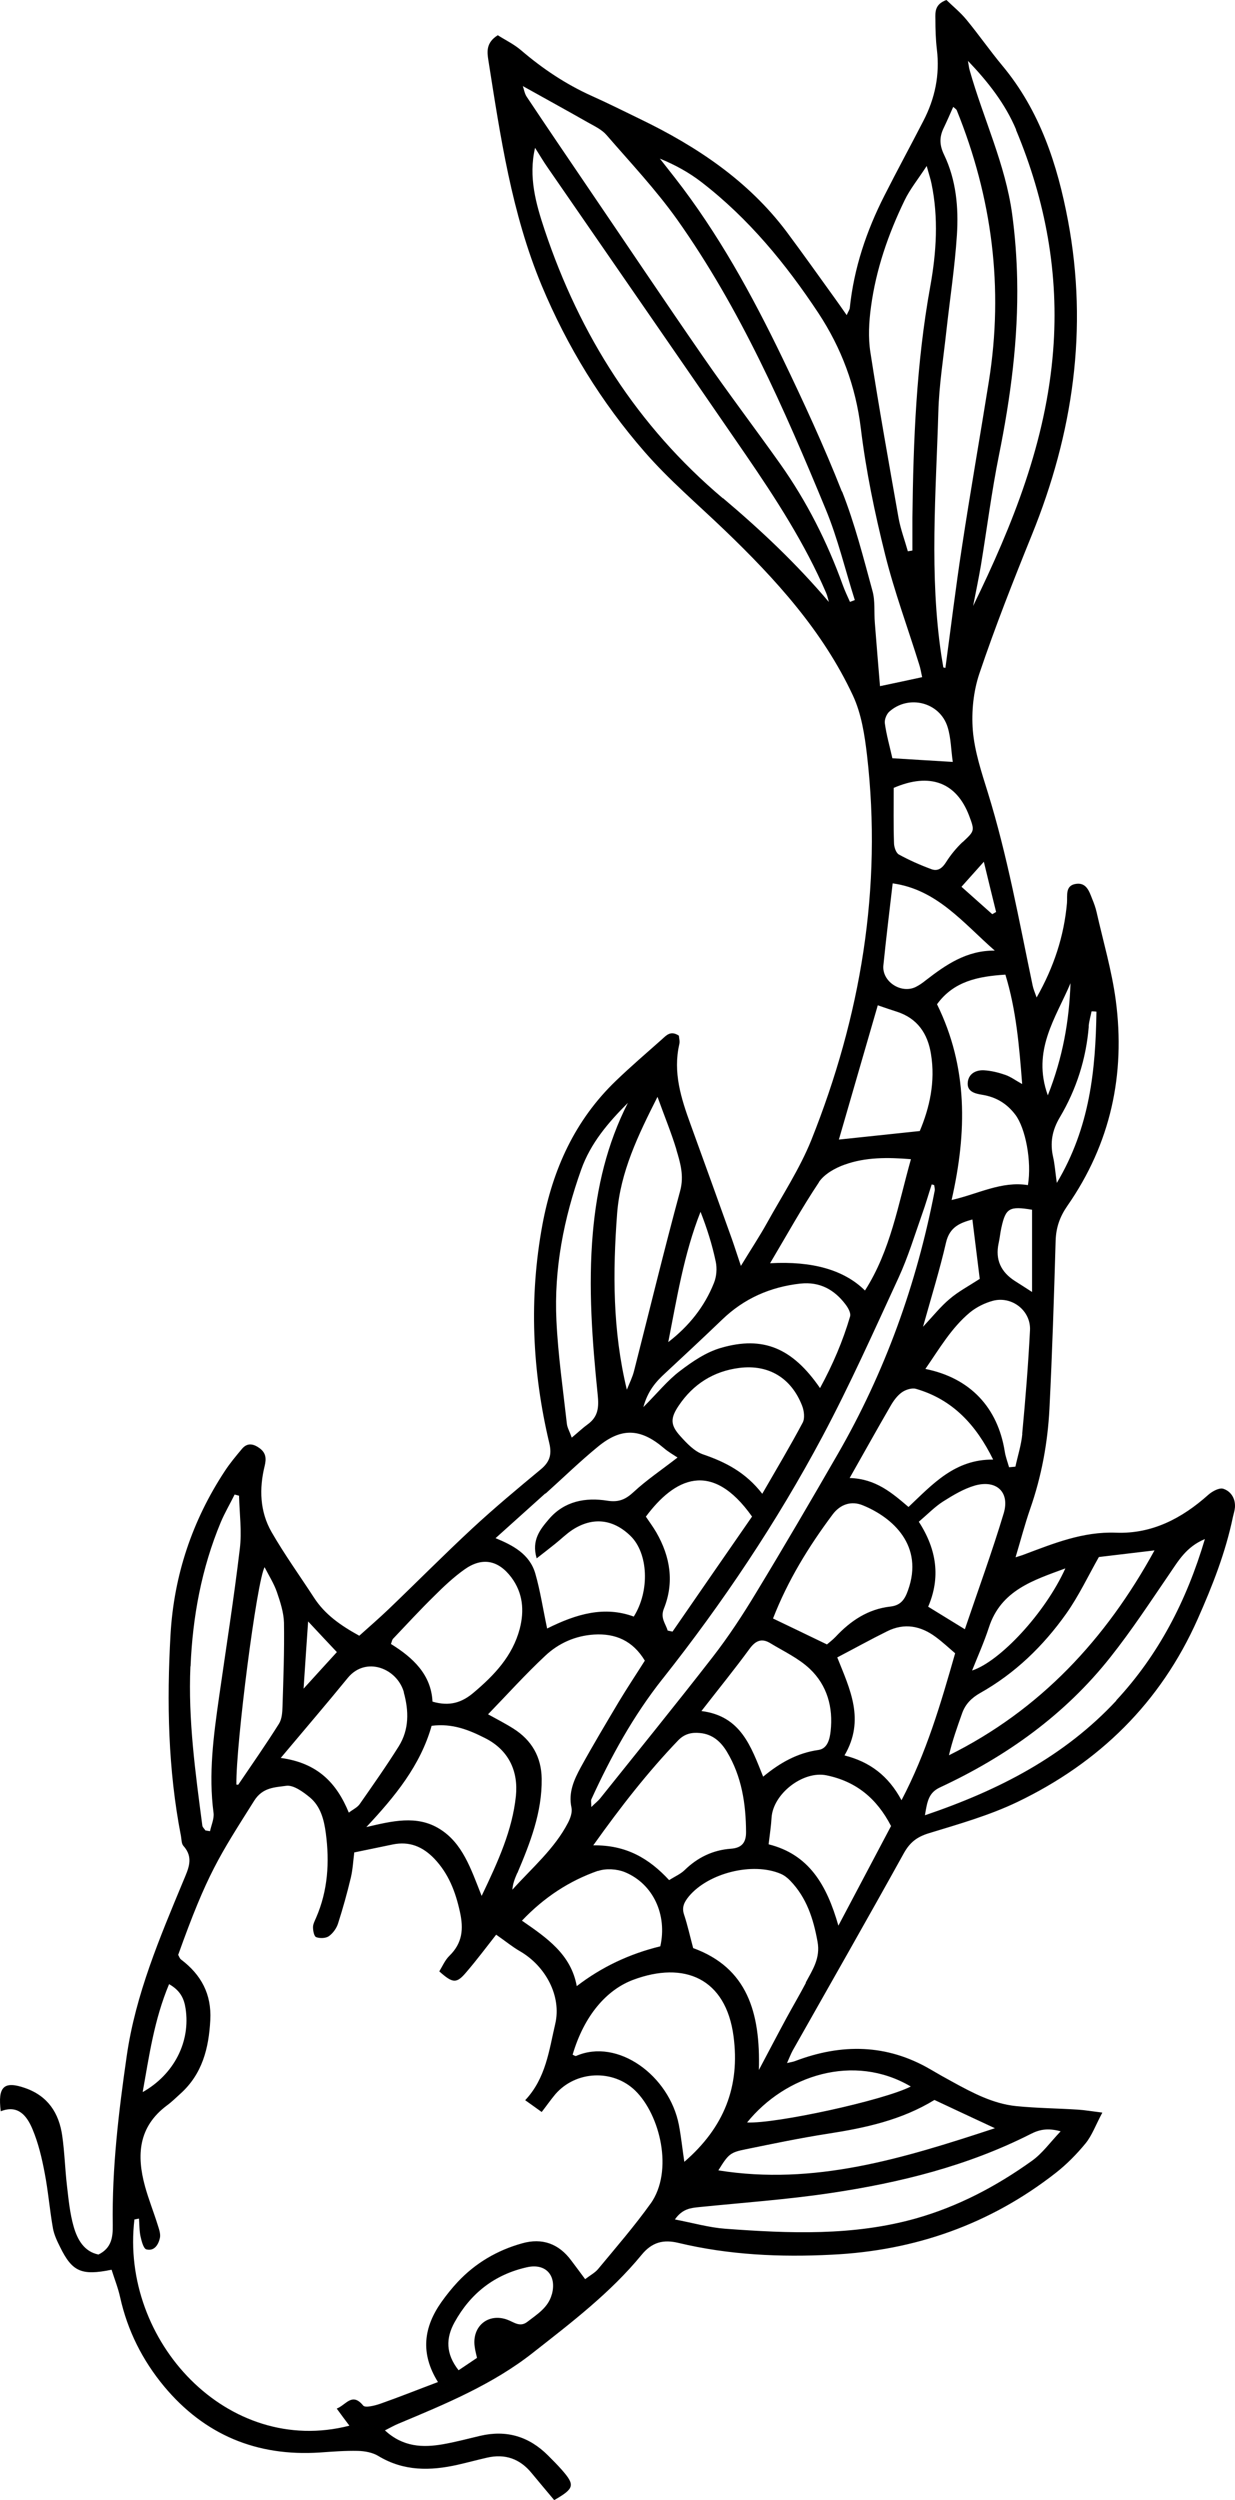 <?xml version="1.0" encoding="UTF-8"?> <svg xmlns="http://www.w3.org/2000/svg" width="249" height="504" viewBox="0 0 249 504" fill="none"><path d="M246.643 300.124C245.841 299.856 244.415 300.629 243.613 301.342C238.295 306.097 232.265 309.246 225.046 308.979C218.332 308.712 212.42 311.148 206.389 313.407C206.033 313.555 205.647 313.644 204.755 313.941C205.795 310.465 206.627 307.285 207.696 304.195C209.984 297.657 211.232 290.912 211.588 284.018C212.153 272.726 212.509 261.405 212.836 250.113C212.925 247.439 213.668 245.299 215.212 243.071C223.917 230.56 226.947 216.594 224.957 201.618C224.155 195.645 222.431 189.791 221.095 183.878C220.887 182.957 220.56 182.065 220.203 181.203C219.609 179.688 219.045 177.905 216.995 178.173C214.707 178.47 215.242 180.52 215.123 182.035C214.529 188.692 212.509 194.902 209.004 201.083C208.647 200.073 208.35 199.389 208.201 198.676C205.468 185.631 203.121 172.527 199.17 159.779C197.893 155.678 196.497 151.488 196.14 147.239C195.843 143.435 196.259 139.335 197.477 135.739C200.656 126.319 204.31 117.048 208.053 107.807C216.341 87.363 219.431 66.324 215.331 44.484C213.192 33.133 209.657 22.316 202.082 13.223C199.586 10.222 197.358 7.013 194.863 3.982C193.615 2.466 192.07 1.218 190.822 0C188.446 0.862 188.565 2.437 188.594 3.893C188.594 5.913 188.654 7.934 188.891 9.955C189.515 15.095 188.505 19.88 186.158 24.396C183.574 29.418 180.87 34.38 178.315 39.432C174.691 46.564 172.166 54.052 171.334 62.075C171.304 62.432 171.037 62.759 170.71 63.531C169.789 62.194 169.046 61.154 168.304 60.114C165.066 55.627 161.887 51.14 158.589 46.712C150.865 36.431 140.497 29.537 129.089 24.01C125.822 22.435 122.583 20.801 119.256 19.315C114.057 16.967 109.393 13.847 105.056 10.133C103.6 8.885 101.788 8.023 100.362 7.102C97.985 8.588 98.193 10.43 98.461 12.124C100.897 27.546 103.154 42.998 109.215 57.558C114.354 69.861 121.247 81.093 129.951 91.077C134.882 96.753 140.675 101.656 146.112 106.886C156.361 116.721 165.897 127.211 171.958 140.196C173.681 143.881 174.334 148.19 174.81 152.261C177.899 179.064 173.532 204.886 163.58 229.818C161.233 235.642 157.698 241.02 154.638 246.547C153.153 249.222 151.459 251.777 149.38 255.194C148.578 252.817 148.102 251.302 147.568 249.786C144.805 242.06 142.012 234.334 139.22 226.638C137.318 221.408 135.655 216.178 136.962 210.503C137.111 209.908 136.903 209.225 136.873 208.779C135.209 207.68 134.348 208.72 133.486 209.492C130.367 212.256 127.188 214.99 124.188 217.872C115.929 225.806 111.443 235.701 109.363 246.874C106.63 261.672 107.284 276.381 110.76 290.972C111.294 293.26 110.819 294.745 109.007 296.231C104.343 300.094 99.679 303.987 95.252 308.087C89.519 313.407 84.023 318.963 78.378 324.371C76.447 326.214 74.427 327.967 72.436 329.75C68.664 327.67 65.515 325.471 63.316 322.083C60.464 317.686 57.375 313.407 54.76 308.86C52.384 304.73 52.235 300.094 53.364 295.518C53.721 294.032 53.632 292.903 52.354 291.952C51.136 291.061 49.888 290.764 48.789 292.071C47.571 293.527 46.353 294.983 45.343 296.528C38.748 306.542 35.064 317.596 34.381 329.512C33.608 343.122 33.876 356.731 36.49 370.163C36.609 370.816 36.579 371.648 36.965 372.094C39.134 374.501 37.975 376.73 36.965 379.166C32.212 390.607 27.34 402.047 25.558 414.409C23.924 425.73 22.557 437.111 22.735 448.581C22.765 450.988 22.498 453.187 19.854 454.494C16.942 453.9 15.605 451.463 14.863 448.908C14.09 446.234 13.823 443.381 13.496 440.588C13.11 437.23 13.021 433.872 12.546 430.544C11.892 425.968 9.664 422.521 5.029 420.916C0.841 419.46 -0.496 420.589 0.157 425.611C3.693 424.215 5.445 426.592 6.545 429.207C7.733 432.03 8.446 435.061 9.01 438.062C9.723 441.747 10.02 445.52 10.674 449.205C10.912 450.513 11.506 451.761 12.1 452.949C14.536 457.941 16.407 458.803 22.498 457.555C23.062 459.368 23.805 461.21 24.221 463.112C25.706 469.827 28.736 475.83 33.074 481.06C41.214 490.836 51.76 495.234 64.475 494.402C67.03 494.224 69.585 494.016 72.139 494.075C73.536 494.105 75.14 494.402 76.299 495.115C81.408 498.205 86.785 498.116 92.311 496.868C94.272 496.423 96.233 495.888 98.193 495.442C101.818 494.61 104.818 495.65 107.195 498.562C108.71 500.404 110.255 502.217 111.74 504C115.81 501.652 115.988 500.999 113.285 497.908C112.394 496.898 111.443 495.947 110.492 494.996C106.66 491.163 102.115 489.796 96.797 491.044C94.302 491.638 91.836 492.292 89.311 492.738C85.211 493.451 81.26 493.303 77.606 489.945C78.675 489.41 79.537 488.905 80.428 488.548C89.875 484.596 99.411 480.644 107.492 474.255C115.216 468.193 123.088 462.191 129.357 454.554C131.496 451.939 133.813 451.434 136.784 452.147C146.974 454.584 157.312 455.059 167.71 454.524C184.435 453.722 199.616 448.403 212.866 438.032C215.064 436.309 217.084 434.258 218.867 432.089C220.174 430.485 220.887 428.434 222.253 425.879C220.085 425.611 218.718 425.373 217.351 425.284C213.192 425.017 209.033 424.987 204.874 424.571C200.24 424.096 196.14 421.927 192.129 419.728C190.585 418.896 189.07 418.034 187.554 417.142C178.761 412.031 169.67 411.942 160.342 415.478C159.986 415.627 159.57 415.686 158.678 415.894C159.154 414.825 159.451 414.052 159.837 413.339C167.323 400.086 174.869 386.892 182.237 373.58C183.455 371.411 184.851 370.311 187.257 369.568C193.288 367.726 199.467 365.973 205.112 363.269C221.57 355.364 233.958 343.3 241.474 326.392C244.445 319.706 247.089 312.99 248.574 305.829C248.723 305.175 248.931 304.522 248.99 303.868C249.109 302.026 248.129 300.57 246.554 300.094L246.643 300.124ZM219.49 206.907C219.58 205.897 219.877 204.886 220.085 203.876C220.411 203.876 220.738 203.906 221.065 203.936C220.887 215.703 219.758 227.262 213.073 238.465C212.747 236.147 212.658 234.691 212.331 233.265C211.677 230.382 212.123 227.856 213.697 225.212C217.025 219.596 218.985 213.474 219.52 206.907H219.49ZM215.836 198.201C215.569 205.808 214.292 213.147 211.261 220.814C207.993 211.751 212.895 205.184 215.836 198.201ZM221.54 313.882C225.194 313.436 228.878 313.02 232.77 312.545C222.966 330.433 209.746 344.697 191.327 353.849C192.011 350.907 192.991 348.173 193.971 345.41C194.625 343.538 195.873 342.29 197.596 341.309C204.636 337.357 210.34 331.83 214.975 325.293C217.5 321.727 219.401 317.686 221.57 313.852L221.54 313.882ZM185.237 306.78C187.02 305.265 188.446 303.779 190.109 302.709C192.129 301.431 194.298 300.124 196.556 299.47C200.893 298.252 203.626 300.778 202.379 305.027C200.032 312.842 197.21 320.538 194.536 328.442C191.773 326.749 189.545 325.382 187.139 323.896C189.634 318.072 188.921 312.426 185.237 306.75V306.78ZM104.313 377.591C106.898 371.5 109.304 365.349 109.215 358.574C109.155 354.206 107.224 350.818 103.511 348.47C101.818 347.401 100.065 346.509 98.401 345.588C102.233 341.636 105.917 337.535 109.928 333.791C112.602 331.265 115.988 329.75 119.761 329.512C124.069 329.245 127.574 330.73 130.01 334.772C128.228 337.595 126.445 340.269 124.782 343.033C122.167 347.43 119.553 351.799 117.087 356.286C115.751 358.752 114.562 361.337 115.216 364.368C115.424 365.319 115.008 366.508 114.533 367.429C111.799 372.718 107.254 376.551 103.303 380.949C103.392 379.671 103.838 378.631 104.283 377.591H104.313ZM97.094 382.168C94.896 376.581 93.232 371.559 88.657 368.707C84.052 365.824 78.972 367.132 73.862 368.32C79.626 362.169 84.765 355.899 87.023 347.906C91.212 347.371 94.539 348.738 97.777 350.372C102.56 352.779 104.521 357.028 104.016 362.05C103.303 368.915 100.481 375.155 97.124 382.168H97.094ZM151.638 305.71C146.379 313.317 140.973 321.103 135.595 328.918C135.269 328.858 134.942 328.769 134.615 328.71C134.199 327.284 133.1 326.214 133.843 324.312C135.982 318.993 135.15 313.823 132.328 308.92C131.674 307.79 130.872 306.721 130.218 305.74C135.952 298.044 143.438 294.151 151.638 305.74V305.71ZM137.17 289.515C135.15 287.287 135.12 285.92 136.843 283.364C139.755 279.026 143.884 276.411 149.083 275.757C154.995 275.014 159.57 277.808 161.738 283.424C162.125 284.434 162.303 285.95 161.827 286.811C159.332 291.506 156.599 296.083 153.687 301.134C150.36 296.825 146.29 294.745 141.775 293.2C140.022 292.606 138.477 290.972 137.17 289.515ZM133.605 338.427C145.755 323.064 156.599 306.869 165.808 289.605C171.364 279.175 176.206 268.329 181.167 257.572C183.069 253.441 184.405 249.043 185.921 244.735C186.633 242.773 187.198 240.753 187.852 238.762C188.03 238.821 188.178 238.851 188.357 238.91C188.386 239.297 188.535 239.713 188.446 240.069C184.821 258.849 178.434 276.619 168.868 293.2C163.491 302.531 158.055 311.832 152.469 321.043C149.766 325.53 146.884 329.928 143.676 334.059C136.249 343.627 128.614 353.017 121.039 362.496C120.593 363.061 119.999 363.506 119.226 364.279C119.226 363.447 119.108 363.031 119.226 362.734C123.148 354.146 127.693 345.885 133.575 338.456L133.605 338.427ZM180.009 178.083C188.951 179.331 194.239 186.106 200.566 191.633C194.892 191.574 190.703 194.486 186.634 197.636C186.01 198.141 185.326 198.617 184.613 198.973C181.643 200.399 177.781 197.844 178.107 194.605C178.672 189.019 179.355 183.462 179.979 178.083H180.009ZM178.404 145.842C178.286 145.099 178.731 143.97 179.296 143.465C183.217 139.959 189.515 141.563 191.06 146.585C191.743 148.784 191.743 151.191 192.1 153.598C187.792 153.331 184.108 153.123 179.92 152.855C179.385 150.478 178.731 148.19 178.404 145.842ZM190.733 250.499C191.476 247.29 193.615 246.518 196.051 245.834C196.586 250.202 197.091 254.273 197.536 257.809C195.189 259.325 193.169 260.395 191.476 261.851C189.693 263.336 188.208 265.208 186.099 267.467C187.822 261.286 189.485 255.937 190.733 250.499ZM120.563 377.175C122.167 376.611 124.425 376.759 126 377.413C131.733 379.79 134.556 386.06 133.13 392.36C126.871 393.885 121.256 396.56 116.285 400.383C115.127 393.965 110.225 390.636 105.234 387.189C109.75 382.435 114.8 379.166 120.534 377.146L120.563 377.175ZM119.613 372.005C125.198 364.16 130.634 357.207 136.754 350.818C138.002 349.54 139.428 349.184 141.151 349.362C143.676 349.6 145.34 351.115 146.558 353.136C149.558 358.128 150.39 363.655 150.42 369.36C150.42 371.381 149.618 372.54 147.33 372.688C143.735 372.956 140.646 374.442 138.031 376.997C137.2 377.799 136.071 378.275 134.912 379.018C130.872 374.65 126.267 371.916 119.642 372.005H119.613ZM141.418 344.934C144.953 340.388 148.162 336.436 151.162 332.335C152.351 330.73 153.569 330.225 155.232 331.206C157.965 332.87 160.996 334.267 163.283 336.436C166.759 339.734 168.007 344.162 167.472 348.976C167.294 350.58 166.848 352.512 165.006 352.779C160.788 353.373 157.282 355.335 153.866 358.158C151.4 352.036 149.38 345.945 141.448 344.934H141.418ZM166.729 331.503C163.016 329.72 159.659 328.086 155.856 326.273C158.827 318.636 163.016 311.802 167.858 305.324C169.403 303.244 171.631 302.501 173.948 303.452C180.009 305.918 186.307 311.594 183.069 320.598C182.415 322.47 181.583 323.629 179.533 323.866C175.018 324.371 171.512 326.719 168.482 329.958C167.858 330.612 167.145 331.146 166.729 331.503ZM183.158 303.779C179.83 300.956 176.592 298.103 171.304 297.955C174.275 292.725 176.86 288.059 179.533 283.454C180.127 282.414 180.87 281.373 181.821 280.69C182.564 280.155 183.841 279.739 184.673 279.977C192.07 282.116 196.794 287.227 200.24 294.24C192.516 294.151 188 299.232 183.187 303.779H183.158ZM214.797 316.17C210.697 325.233 201.577 334.95 195.991 336.763C197.18 333.791 198.428 330.998 199.378 328.086C201.814 320.538 208.409 318.547 214.797 316.17ZM206.122 289.04C205.914 291.269 205.201 293.468 204.726 295.667C204.31 295.696 203.894 295.756 203.448 295.785C203.151 294.745 202.765 293.735 202.587 292.665C201.19 283.751 195.605 277.778 186.574 275.965C189.396 271.894 191.803 267.704 195.546 264.584C196.853 263.515 198.517 262.683 200.151 262.237C203.983 261.197 207.875 264.198 207.667 268.18C207.31 275.163 206.746 282.116 206.092 289.07L206.122 289.04ZM208.083 260.454C206.597 259.503 205.617 258.849 204.607 258.225C201.844 256.442 200.626 253.976 201.339 250.648C201.577 249.608 201.666 248.508 201.903 247.468C202.765 243.546 203.508 243.1 208.083 243.873V260.454ZM206.122 218.556C204.726 217.783 203.745 217.04 202.676 216.683C201.309 216.208 199.853 215.851 198.428 215.762C196.853 215.673 195.368 216.357 195.13 218.08C194.863 220.041 196.526 220.457 198.012 220.695C200.804 221.141 203.003 222.448 204.726 224.736C206.746 227.411 208.053 234.067 207.251 238.91C201.933 238.049 197.21 240.693 191.862 241.912C194.981 228.213 195.16 215.138 188.921 202.45C192.308 197.785 197.21 196.834 202.705 196.477C204.874 203.549 205.498 210.83 206.092 218.585L206.122 218.556ZM198.368 173.745C199.289 177.578 200.061 180.728 200.834 183.848C200.566 183.997 200.329 184.145 200.061 184.294C198.101 182.57 196.17 180.817 193.853 178.767C195.397 177.043 196.645 175.647 198.368 173.715V173.745ZM194.06 169.763C192.813 170.952 191.684 172.319 190.763 173.775C190.02 174.963 189.129 175.706 187.822 175.231C185.564 174.399 183.336 173.418 181.227 172.259C180.633 171.932 180.246 170.714 180.246 169.912C180.127 166.286 180.187 162.691 180.187 158.828C187.495 155.678 192.842 157.728 195.397 164.444C196.556 167.534 196.497 167.505 194.06 169.793V169.763ZM204.844 26.179C210.816 40.442 213.549 55.27 212.331 70.722C210.905 88.967 204.25 105.667 196.199 122.159C196.734 119.426 197.299 116.721 197.774 113.958C198.992 106.529 199.943 99.041 201.428 91.671C203.775 80.023 205.32 68.315 205.082 56.429C204.993 52.002 204.666 47.574 204.072 43.176C202.705 33.103 198.249 23.891 195.516 14.204C195.338 13.58 195.278 12.926 195.16 12.272C199.2 16.492 202.676 20.919 204.874 26.149L204.844 26.179ZM189.188 83.054C189.337 77.557 190.228 72.089 190.822 66.592C191.535 60.173 192.516 53.785 192.932 47.366C193.288 41.839 192.783 36.282 190.347 31.201C189.426 29.299 189.367 27.695 190.228 25.882C190.911 24.456 191.535 23.029 192.189 21.544C192.545 21.87 192.813 22.019 192.902 22.227C200.032 39.848 202.379 58.034 199.378 76.844C197.596 88.016 195.635 99.13 193.942 110.303C192.694 118.385 191.714 126.527 190.614 134.64C190.466 134.64 190.347 134.58 190.198 134.551C190.08 133.778 189.931 133.005 189.812 132.233C187.346 115.86 188.713 99.427 189.188 83.024V83.054ZM175.612 61.837C176.622 54.319 179.088 47.188 182.385 40.383C183.455 38.154 185.059 36.193 186.841 33.459C187.317 35.212 187.614 36.074 187.792 36.936C189.248 43.889 188.802 50.873 187.554 57.766C184.762 73.189 184.138 88.759 183.96 104.36C183.96 106.559 183.96 108.758 183.96 110.986C183.663 111.046 183.366 111.076 183.039 111.135C182.415 108.906 181.583 106.707 181.167 104.419C179.207 93.306 177.216 82.192 175.493 71.049C175.018 68.048 175.196 64.868 175.612 61.837ZM145.726 100.437C128.525 85.907 116.909 67.602 109.809 46.356C108.056 41.096 106.511 35.658 107.878 29.804C108.74 31.142 109.542 32.538 110.463 33.846C123.742 53.101 137.081 72.357 150.331 91.642C156.421 100.527 162.273 109.56 166.551 119.485C166.818 120.079 166.937 120.733 167.115 121.357C160.58 113.631 153.39 106.856 145.785 100.437H145.726ZM171.364 121.327C170.859 120.198 170.324 119.069 169.908 117.91C166.789 109.263 162.659 101.091 157.342 93.573C152.202 86.323 146.825 79.251 141.775 71.941C133.961 60.649 126.327 49.238 118.603 37.887C114.443 31.766 110.284 25.644 106.185 19.493C105.769 18.869 105.65 18.037 105.412 17.354C109.987 19.909 114.325 22.286 118.662 24.753C119.939 25.466 121.365 26.149 122.286 27.219C127.129 32.806 132.238 38.243 136.516 44.246C149.291 62.283 158.114 82.4 166.492 102.696C168.928 108.579 170.413 114.879 172.344 120.971C172.017 121.09 171.72 121.208 171.393 121.327H171.364ZM169.73 99.071C166.135 89.948 162.006 81.004 157.757 72.178C151.608 59.431 144.805 47.039 136.071 35.837C135.061 34.559 134.051 33.251 133.041 31.974C136.16 33.251 138.952 34.797 141.448 36.728C150.925 44.038 158.441 53.19 165.006 63.115C169.641 70.158 172.522 77.824 173.562 86.382C174.602 94.91 176.355 103.379 178.434 111.7C180.306 119.247 183.039 126.587 185.356 134.045C185.623 134.877 185.742 135.739 185.921 136.512C183.069 137.136 180.514 137.671 177.424 138.324C177.068 134.016 176.711 129.766 176.384 125.547C176.206 123.407 176.473 121.149 175.909 119.128C174.067 112.383 172.344 105.578 169.789 99.1L169.73 99.071ZM176.978 202.658C178.523 203.193 179.652 203.579 180.781 203.936C184.97 205.273 187.049 208.363 187.703 212.494C188.624 218.08 187.406 223.34 185.445 228.005C179.622 228.629 174.245 229.194 169.136 229.728C171.661 220.962 174.275 212.018 176.978 202.658ZM165.095 238.316C166.195 236.682 168.363 235.463 170.294 234.78C174.513 233.265 178.939 233.294 183.663 233.681C181.078 242.833 179.563 252.074 174.394 260.157C170.215 256.017 163.838 254.184 155.262 254.659C158.619 249.014 161.649 243.516 165.125 238.316H165.095ZM161.382 258.76C165.244 258.344 168.185 259.949 170.443 262.92C170.977 263.604 171.601 264.703 171.393 265.387C169.938 270.349 167.918 275.074 165.333 279.828C159.778 271.746 153.866 269.25 145.369 271.716C142.369 272.578 139.576 274.48 137.051 276.411C134.585 278.283 132.595 280.779 129.713 283.662C130.634 280.304 132.298 278.491 134.14 276.797C137.972 273.232 141.804 269.666 145.577 266.04C150.004 261.761 155.292 259.444 161.352 258.76H161.382ZM141.24 244.289C142.547 247.617 143.587 250.915 144.3 254.303C144.597 255.67 144.478 257.334 143.943 258.641C142.042 263.425 138.893 267.348 134.734 270.557C136.487 261.672 137.883 252.787 141.24 244.289ZM136.368 231.779C137.17 234.423 137.942 237.038 137.14 240.04C133.872 252.104 130.931 264.228 127.842 276.352C127.515 277.659 126.891 278.877 126.386 280.155C123.504 268.21 123.534 256.442 124.425 244.616C125.079 236.236 128.644 228.867 132.565 221.111C133.961 225.004 135.358 228.362 136.398 231.809L136.368 231.779ZM117.177 235.79C119.078 230.442 122.643 226.281 126.594 222.329C122.375 230.62 120.326 239.386 119.523 248.568C118.573 259.473 119.405 270.319 120.504 281.136C120.771 283.691 120.623 285.593 118.484 287.138C117.533 287.822 116.672 288.654 115.275 289.813C114.83 288.535 114.384 287.822 114.295 287.049C113.522 280.125 112.512 273.172 112.186 266.219C111.681 255.759 113.671 245.626 117.177 235.79ZM110.017 301.075C113.522 297.925 116.909 294.626 120.534 291.655C125.287 287.733 129.149 287.941 133.813 291.893C134.704 292.665 135.744 293.26 136.605 293.824C133.189 296.469 130.307 298.4 127.782 300.748C126.148 302.263 124.782 302.887 122.465 302.531C118.038 301.818 113.76 302.62 110.671 306.245C108.947 308.266 107.106 310.465 108.205 314.149C109.72 312.961 110.849 312.099 111.948 311.208C113.107 310.286 114.176 309.217 115.394 308.414C119.494 305.74 123.623 306.215 127.129 309.633C130.694 313.109 131.05 320.687 127.782 325.887C121.87 323.718 116.256 325.322 110.314 328.294C109.453 324.223 108.918 320.657 107.937 317.24C106.809 313.288 103.392 311.505 99.916 310.078C103.392 306.958 106.66 304.016 109.928 301.075H110.017ZM79.15 330.463C81.943 327.521 84.676 324.55 87.558 321.727C89.459 319.825 91.45 317.953 93.618 316.408C97.183 313.852 100.451 314.476 103.095 317.983C105.442 321.132 105.739 324.669 104.788 328.353C103.333 333.851 99.679 337.684 95.49 341.22C93.143 343.211 90.677 344.043 87.201 343.033C86.934 337.565 83.25 334.148 78.824 331.414C79.002 330.938 79.032 330.641 79.18 330.463H79.15ZM81.408 341.161C82.448 344.934 82.507 348.649 80.398 352.036C77.903 356.018 75.199 359.851 72.526 363.685C72.05 364.368 71.189 364.754 70.327 365.408C67.862 359.406 64.029 355.394 56.602 354.384C61.563 348.47 65.901 343.419 70.119 338.248C73.744 333.821 80.071 336.287 81.438 341.161H81.408ZM62.098 326.838C64.356 329.245 66.109 331.147 67.921 333.048C65.782 335.396 63.791 337.565 61.207 340.418C61.534 335.485 61.801 331.473 62.128 326.808L62.098 326.838ZM53.334 315.903C54.226 317.656 55.236 319.231 55.83 320.954C56.513 322.945 57.196 325.055 57.256 327.105C57.345 332.751 57.137 338.397 56.959 344.013C56.929 345.172 56.84 346.539 56.246 347.49C53.632 351.65 50.809 355.691 48.046 359.762C48.017 359.822 47.779 359.762 47.66 359.762C47.541 351.739 51.79 318.547 53.364 315.903H53.334ZM38.421 335.901C38.837 325.887 40.649 316.14 44.511 306.869C45.313 304.967 46.383 303.155 47.304 301.283C47.601 301.372 47.898 301.431 48.195 301.52C48.284 305.116 48.789 308.741 48.343 312.277C47.155 322.262 45.581 332.216 44.155 342.201C43.056 349.927 42.016 357.623 43.056 365.468C43.204 366.626 42.61 367.904 42.343 369.152C42.045 369.093 41.748 369.063 41.422 369.004C41.214 368.677 40.857 368.38 40.798 368.053C39.401 357.385 37.916 346.717 38.391 335.931L38.421 335.901ZM34.113 399.997C36.401 401.304 37.114 402.938 37.411 404.87C38.451 411.586 35.094 418.182 28.766 421.748C30.073 414.498 31.053 407.247 34.084 399.997H34.113ZM111.265 462.488C110.552 465.192 108.294 466.529 106.303 468.074C104.788 469.233 103.57 468.074 102.204 467.599C98.401 466.262 95.163 468.966 95.698 473.007C95.787 473.78 95.995 474.522 96.173 475.325C94.925 476.157 93.826 476.9 92.46 477.821C89.845 474.493 89.875 471.343 91.657 468.134C94.896 462.28 99.738 458.506 106.274 457.05C110.017 456.218 112.245 458.684 111.294 462.428L111.265 462.488ZM131.199 444.183C127.931 448.759 124.217 453.038 120.623 457.377C119.999 458.149 119.018 458.655 117.979 459.457C116.939 458.031 116.048 456.872 115.186 455.713C112.691 452.325 109.334 451.077 105.264 452.236C100.243 453.633 95.846 456.218 92.281 460.021C91.093 461.299 89.994 462.666 88.984 464.092C85.449 469.114 84.676 474.374 88.3 480.198C84.201 481.743 80.487 483.229 76.685 484.566C75.586 484.953 73.655 485.428 73.239 484.953C70.981 482.189 69.793 484.804 67.891 485.547C68.842 486.854 69.614 487.894 70.446 488.994C45.907 495.323 24.191 471.908 27.102 447.422C27.399 447.363 27.726 447.303 28.023 447.244C28.112 448.462 28.083 449.74 28.35 450.929C28.558 451.85 28.944 453.306 29.509 453.454C31.113 453.87 31.945 452.504 32.242 451.137C32.42 450.305 32.034 449.294 31.767 448.433C30.964 445.877 29.954 443.351 29.241 440.766C27.518 434.496 27.875 428.761 33.638 424.452C34.618 423.739 35.48 422.877 36.371 422.075C40.798 418.093 42.105 412.893 42.402 407.188C42.669 401.988 40.56 398.095 36.52 395.034C36.223 394.826 36.104 394.38 35.926 394.083C41.778 377.71 44.214 374.174 51.255 363.001C52.978 360.267 55.503 360.327 57.701 360C59.157 359.792 61.118 361.218 62.484 362.347C64.653 364.16 65.336 366.864 65.693 369.568C66.465 375.392 66.109 381.128 63.732 386.595C63.465 387.219 63.108 387.873 63.108 388.497C63.108 389.21 63.316 390.369 63.762 390.518C64.504 390.785 65.693 390.755 66.317 390.31C67.148 389.715 67.862 388.705 68.159 387.754C69.139 384.693 70.001 381.603 70.743 378.483C71.129 376.819 71.219 375.066 71.427 373.431C74.219 372.867 76.715 372.332 79.18 371.827C82.537 371.143 85.211 372.243 87.558 374.679C90.439 377.71 91.836 381.336 92.727 385.406C93.499 388.883 93.232 391.706 90.618 394.262C89.727 395.123 89.192 396.401 88.568 397.411C91.301 399.848 92.044 399.908 94.004 397.59C96.173 395.064 98.163 392.39 100.035 390.012C101.877 391.29 103.273 392.449 104.818 393.34C110.017 396.342 113.255 402.404 111.948 407.99C110.7 413.309 110.076 418.925 105.888 423.383C106.957 424.155 107.789 424.72 109.215 425.76C110.195 424.512 111.027 423.293 111.978 422.164C116.137 417.38 123.623 417.113 128.079 421.451C133.07 426.324 135.863 437.616 131.169 444.243L131.199 444.183ZM116.137 414.468C115.988 414.527 115.661 414.29 115.453 414.201C117.8 406.237 122.346 401.126 127.604 399.135C137.972 395.242 146.35 398.808 147.894 410.486C149.231 420.589 146.023 428.85 137.972 435.804C137.556 433.01 137.318 430.663 136.873 428.345C134.942 418.42 124.544 410.783 116.137 414.468ZM207.815 430.187C209.568 429.296 211.232 428.939 213.846 429.652C211.707 431.911 210.132 434.14 208.023 435.625C200.893 440.736 193.169 444.807 184.673 447.214C172.017 450.78 159.124 450.245 146.231 449.294C142.993 449.057 139.784 448.135 136.071 447.422C137.616 445.223 139.309 445.104 141.002 444.926C149.825 444.035 158.678 443.411 167.442 442.103C181.435 440.023 195.1 436.636 207.815 430.187ZM188.386 423.323C192.189 425.106 195.991 426.889 200.596 429.028C181.91 435.18 164.174 440.617 144.835 437.527C146.855 434.258 147.211 433.902 150.331 433.278C155.856 432.149 161.412 430.99 166.967 430.128C174.453 428.969 181.761 427.394 188.416 423.323H188.386ZM183.633 420.619C178.196 423.412 156.361 428.167 150.628 427.87C158.322 418.361 172.136 413.844 183.633 420.619ZM162.481 399.729C161.233 402.106 159.867 404.424 158.589 406.772C156.837 410.011 155.143 413.25 153.004 417.291C153.331 405.732 150.687 396.698 139.755 392.716C139.101 390.28 138.626 388.081 137.913 385.941C137.408 384.426 138.002 383.386 138.893 382.286C142.844 377.562 151.756 375.333 157.401 377.74C158.114 378.037 158.797 378.572 159.332 379.137C162.63 382.554 163.996 386.803 164.828 391.409C165.452 394.737 163.818 397.114 162.451 399.67L162.481 399.729ZM169.046 388.229C166.67 379.879 163.045 373.818 154.965 371.797C155.232 369.598 155.47 368.023 155.559 366.448C155.856 361.605 161.917 356.91 166.64 357.89C172.582 359.109 176.77 362.526 179.652 368.112C176.295 374.471 172.879 380.919 169.017 388.229H169.046ZM181.761 362.912C179.088 357.92 175.315 355.156 170.264 353.879C174.483 346.688 171.334 340.477 168.809 334.118C172.225 332.335 175.493 330.522 178.85 328.858C182.356 327.105 185.653 327.759 188.683 330.017C190.05 331.028 191.327 332.216 192.575 333.286C189.664 343.478 186.812 353.284 181.761 362.912ZM225.075 342.825C214.648 354.027 201.547 360.832 186.485 365.943C186.96 363.031 187.257 361.367 189.575 360.297C202.913 354.087 214.707 345.677 223.887 334.059C228.135 328.71 231.908 322.945 235.77 317.299C237.582 314.655 239.157 311.832 242.93 310.257C239.216 322.767 233.572 333.613 225.046 342.795L225.075 342.825Z" fill="black"></path></svg> 